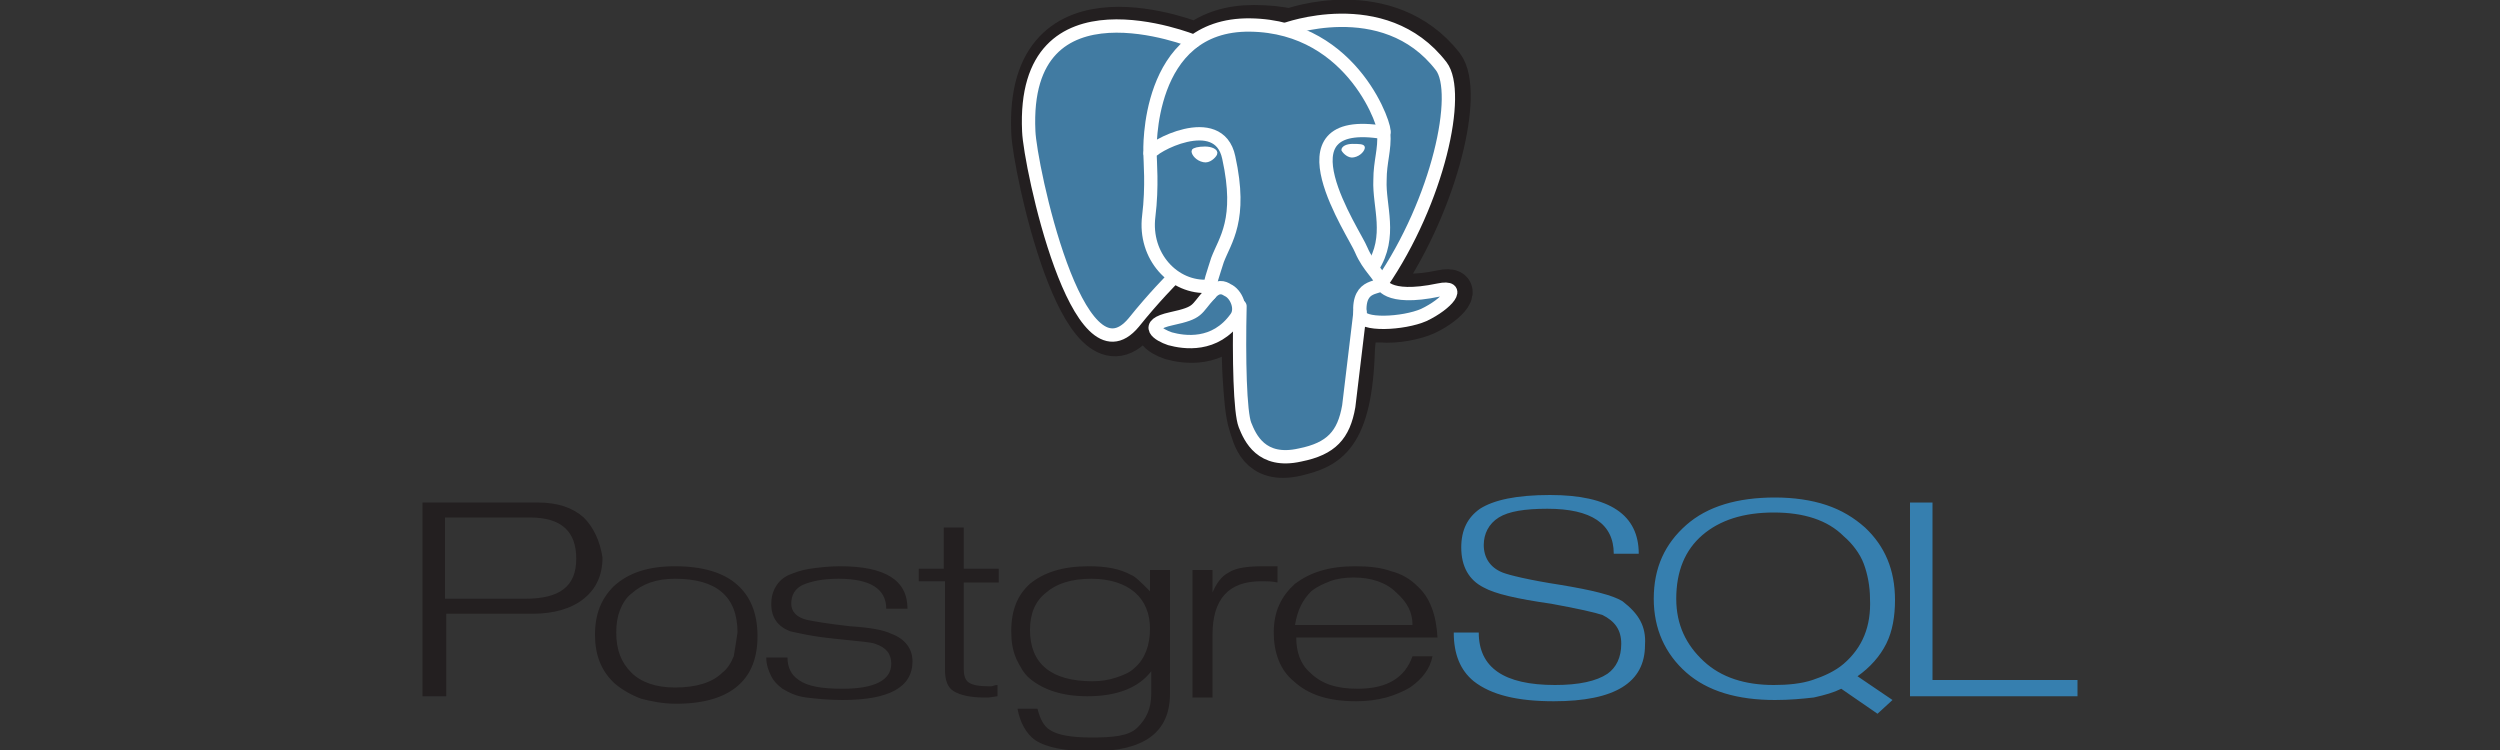 <?xml version="1.0" encoding="utf-8"?>
<!-- Generator: Adobe Illustrator 26.3.1, SVG Export Plug-In . SVG Version: 6.00 Build 0)  -->
<svg version="1.1" id="Layer_1" xmlns="http://www.w3.org/2000/svg" xmlns:xlink="http://www.w3.org/1999/xlink" x="0px" y="0px"
	 viewBox="0 0 200 60" style="enable-background:new 0 0 200 60;" xml:space="preserve">
<rect x="0" y="0" width="200" height="60" fill="#333333" stroke="none"/>
<style type="text/css">
	.st0{fill:#231F20;}
	.st1{fill:#367FAF;}
	.st2{fill:#231F20;stroke:#231F20;stroke-width:3.199;}
	.st3{fill:#417BA2;}
	.st4{fill:none;stroke:#FFFFFF;stroke-width:1.066;stroke-linecap:round;stroke-linejoin:round;}
	.st5{fill:none;stroke:#FFFFFF;stroke-width:1.066;stroke-linecap:round;stroke-linejoin:bevel;}
	.st6{fill:none;stroke:#FFFFFF;stroke-width:1.066;stroke-linejoin:round;}
	.st7{fill:#FFFFFF;stroke:#FFFFFF;stroke-width:0.356;}
	.st8{fill:#FFFFFF;stroke:#FFFFFF;stroke-width:0.177;}
</style>
<g>
	<path class="st0" d="M42,47.9h-6.4v-6.5h6.8c2.5,0,3.7,1.1,3.7,3.3C46.1,46.9,44.8,47.9,42,47.9 M46.7,41.4
		c-0.9-0.8-2.1-1.2-3.7-1.2l-9.2,0v15.5h1.9l0-6.6h6.9c1.7,0,3.1-0.4,4.1-1.2s1.5-1.9,1.5-3.3C48,43.3,47.5,42.2,46.7,41.4
		L46.7,41.4z M58.7,52.5c-0.2,0.5-0.5,1-0.9,1.3C57,54.6,55.7,55,54,55c-1.5,0-2.7-0.4-3.5-1.2c-0.8-0.8-1.2-1.8-1.2-3.2
		c0-0.7,0.1-1.3,0.3-1.8c0.2-0.5,0.5-1,0.9-1.3c0.9-0.8,2-1.2,3.5-1.2c3.3,0,5,1.4,5,4.3C58.9,51.3,58.8,51.9,58.7,52.5 M59,46.8
		c-1.1-1-2.8-1.5-5-1.5c-2.1,0-3.7,0.5-4.9,1.6c-1,1-1.5,2.2-1.5,3.9c0,1.6,0.5,2.9,1.6,3.9c0.6,0.5,1.3,0.9,2.1,1.2
		c0.8,0.2,1.7,0.4,2.8,0.4c2.2,0,3.9-0.5,5-1.5c1-0.9,1.5-2.2,1.5-3.9C60.6,49,60,47.7,59,46.8L59,46.8z M73,52.9
		c0,2.1-1.9,3.1-5.6,3.1c-1.1,0-2.1-0.1-2.9-0.2s-1.4-0.4-1.9-0.7c-0.4-0.3-0.7-0.6-0.9-1c-0.2-0.4-0.4-0.9-0.4-1.5l1.7,0
		c0,0.8,0.3,1.4,0.9,1.8c0.7,0.5,1.8,0.7,3.5,0.7c2.6,0,3.9-0.7,3.9-2c0-0.8-0.4-1.3-1.3-1.6c-0.2-0.1-1.2-0.2-3.2-0.4
		s-3.1-0.5-3.6-0.6c-1-0.4-1.5-1.1-1.5-2.2c0-1,0.5-1.9,1.4-2.3c0.5-0.2,1-0.4,1.7-0.5c0.7-0.1,1.5-0.2,2.4-0.2
		c3.6,0,5.4,1.1,5.4,3.4h-1.7c0-1.6-1.3-2.4-3.8-2.4c-1.3,0-2.2,0.2-2.9,0.5c-0.6,0.3-0.9,0.8-0.9,1.5c0,0.6,0.4,1.1,1.3,1.3
		c0.5,0.1,1.6,0.3,3.4,0.5c1.6,0.1,2.7,0.3,3.3,0.6C72.4,51.1,73,51.9,73,52.9L73,52.9z M79.8,55.7l-0.7,0.1l-0.4,0
		c-1.1,0-1.9-0.2-2.4-0.5c-0.5-0.3-0.7-0.9-0.7-1.7v-7.1h-2.1v-1h2l0-3.3h1.6v3.3h2.8v1.1l-2.8,0v6.9c0,0.5,0.1,0.9,0.4,1.1
		c0.3,0.2,0.8,0.3,1.5,0.3c0.1,0,0.2,0,0.3,0s0.3-0.1,0.5-0.1L79.8,55.7L79.8,55.7z M90.8,53.4c-0.4,0.4-0.9,0.6-1.5,0.8
		c-0.6,0.2-1.2,0.3-1.9,0.3c-3.3,0-5-1.4-5-4.1c0-1.3,0.4-2.3,1.3-3c0.8-0.7,2-1.1,3.6-1.1c1.5,0,2.7,0.4,3.5,1.1
		c0.8,0.7,1.2,1.7,1.2,2.9C92,51.6,91.6,52.7,90.8,53.4 M93.6,45.6H92l0,1.7c-0.7-0.7-1.2-1.2-1.5-1.3c-0.9-0.5-2-0.7-3.4-0.7
		c-2.1,0-3.6,0.5-4.7,1.4c-1,0.9-1.5,2.1-1.5,3.8c0,0.8,0.1,1.5,0.4,2.2c0.3,0.6,0.6,1.2,1.1,1.6c1.1,0.9,2.6,1.4,4.6,1.4
		c2.4,0,4.1-0.7,5.1-2v1.8c0,1.2-0.4,2-1.1,2.7S89,59,87.3,59c-1.6,0-2.7-0.2-3.3-0.6c-0.5-0.3-0.8-0.9-1-1.7h-1.6
		c0.2,1.1,0.7,2,1.4,2.5c0.9,0.6,2.4,0.9,4.6,0.9c4.1,0,6.2-1.5,6.2-4.6L93.6,45.6L93.6,45.6z M102.2,46.6c-0.4-0.1-0.9-0.1-1.3-0.1
		c-2.6,0-3.9,1.4-3.9,4.3v5h-1.6l0-10.2l1.6,0v1.8H97c0.3-0.7,0.7-1.3,1.3-1.6c0.6-0.4,1.6-0.5,2.8-0.5h1.1L102.2,46.6L102.2,46.6z
		 M103.6,50c0.2-1.2,0.6-2,1.3-2.7c0.5-0.4,1-0.6,1.5-0.8s1.2-0.3,1.9-0.3c1.4,0,2.6,0.4,3.4,1.2c0.9,0.8,1.3,1.6,1.3,2.6L103.6,50
		 M113.4,46.9c-0.6-0.6-1.3-1-2.1-1.2c-0.8-0.3-1.8-0.4-2.9-0.4c-2.1,0-3.6,0.5-4.8,1.4c-1.1,1-1.7,2.2-1.7,3.9c0,1.6,0.5,3,1.6,3.9
		c1.2,1.1,2.8,1.6,5,1.6c0.9,0,1.6-0.1,2.4-0.3c0.7-0.2,1.4-0.5,1.9-0.8c1-0.7,1.6-1.5,1.8-2.5H113c-0.6,1.7-2,2.6-4.4,2.6
		c-1.7,0-2.9-0.4-3.8-1.3c-0.8-0.7-1.1-1.7-1.1-2.8h11.3C114.9,49.2,114.4,47.8,113.4,46.9L113.4,46.9z"/>
	<path class="st1" d="M131.6,51.6c0,3-2.4,4.5-7.3,4.5c-2.9,0-5-0.5-6.4-1.6c-1.1-0.9-1.6-2.2-1.6-3.9h2c0,2.8,2,4.2,6.1,4.2
		c1.9,0,3.3-0.3,4.2-0.9c0.7-0.5,1.1-1.3,1.1-2.4c0-1.1-0.5-1.8-1.5-2.3c-0.6-0.2-1.9-0.5-4.1-0.9c-2.8-0.4-4.5-0.8-5.4-1.3
		c-1.2-0.6-1.8-1.7-1.8-3.2c0-1.4,0.5-2.4,1.5-3.1c1.1-0.7,2.9-1.1,5.6-1.1c4.8,0,7.1,1.6,7.1,4.7h-2c0-2.4-1.8-3.6-5.3-3.6
		c-1.8,0-3.1,0.2-3.9,0.7c-0.8,0.5-1.2,1.3-1.2,2.2c0,1,0.5,1.8,1.5,2.2c0.5,0.2,2.1,0.6,4.7,1c2.4,0.4,4.1,0.8,4.9,1.3
		C131.1,49.1,131.7,50.1,131.6,51.6L131.6,51.6z M147.5,53.1c-0.7,0.6-1.6,1-2.5,1.3c-0.9,0.3-2,0.4-3.1,0.4c-2.3,0-4.2-0.6-5.6-1.9
		c-1.4-1.3-2.2-2.9-2.2-5c0-2.2,0.7-3.9,2.1-5.1c1.4-1.2,3.3-1.8,5.7-1.8c2.4,0,4.3,0.6,5.6,1.9c0.7,0.6,1.3,1.4,1.6,2.2
		c0.3,0.8,0.5,1.8,0.5,2.8C149.7,50.1,149,51.8,147.5,53.1 M148.6,54.1c1-0.7,1.8-1.6,2.3-2.6c0.5-1,0.7-2.2,0.7-3.5
		c0-2.4-0.8-4.3-2.4-5.8c-0.9-0.8-1.9-1.4-3.1-1.8c-1.2-0.4-2.6-0.6-4.1-0.6c-3,0-5.4,0.7-7.1,2.2c-1.7,1.5-2.6,3.4-2.6,5.9
		c0,2.4,0.9,4.4,2.6,5.9c1.7,1.5,4.1,2.2,7.1,2.2c1.2,0,2.2-0.1,3.1-0.2c0.9-0.2,1.6-0.4,2.2-0.7l2.9,2l1.2-1.1L148.6,54.1
		L148.6,54.1z M166.2,55.7h-13.4V40.2l1.8,0v14.2h11.6L166.2,55.7L166.2,55.7z"/>
	<path class="st2" d="M108.4,27.8c0.2-2,0.2-2.3,1.7-2l0.4,0c1.2,0.1,2.7-0.2,3.6-0.6c1.9-0.9,3-2.4,1.2-2c-4.3,0.9-4.6-0.6-4.6-0.6
		c4.5-6.7,6.4-15.3,4.8-17.4c-4.5-5.7-12.2-3-12.3-2.9l0,0c-0.8-0.2-1.8-0.3-2.9-0.3c-1.9,0-3.4,0.5-4.6,1.4c0,0-13.8-5.7-13.2,7.2
		c0.1,2.7,3.9,20.7,8.4,15.3c1.6-2,3.2-3.7,3.2-3.7c0.8,0.5,1.7,0.8,2.7,0.7l0.1-0.1c0,0.3,0,0.5,0,0.8c-1.2,1.3-0.8,1.5-3.1,2
		c-2.3,0.5-1,1.3-0.1,1.6c1.1,0.3,3.6,0.7,5.3-1.7l-0.1,0.3c0.5,0.4,0.4,2.6,0.5,4.2c0.1,1.6,0.2,3.1,0.5,4c0.3,0.9,0.7,3.2,3.8,2.5
		C106.2,35.9,108.2,35.1,108.4,27.8"/>
	<path class="st3" d="M115.1,23.2c-4.3,0.9-4.6-0.6-4.6-0.6c4.5-6.7,6.4-15.3,4.8-17.4c-4.5-5.7-12.2-3-12.3-2.9l0,0
		c-0.8-0.2-1.8-0.3-2.9-0.3c-1.9,0-3.4,0.5-4.6,1.4c0,0-13.8-5.7-13.2,7.2c0.1,2.7,3.9,20.7,8.4,15.3c1.6-2,3.2-3.7,3.2-3.7
		c0.8,0.5,1.7,0.8,2.7,0.7l0.1-0.1c0,0.2,0,0.5,0,0.8c-1.2,1.3-0.8,1.5-3.1,2c-2.3,0.5-1,1.3-0.1,1.6c1.1,0.3,3.6,0.7,5.3-1.7
		l-0.1,0.3c0.5,0.4,0.8,2.4,0.7,4.2s-0.1,3.1,0.3,4c0.4,1,0.7,3.2,3.8,2.5c2.5-0.5,3.9-2,4.1-4.3c0.1-1.7,0.4-1.4,0.4-2.9l0.2-0.7
		c0.3-2.3,0-3,1.6-2.7l0.4,0c1.2,0.1,2.7-0.2,3.6-0.6C115.9,24.3,117,22.8,115.1,23.2L115.1,23.2z"/>
	<g>
		<g>
			<path class="st4" d="M99.2,24.5c-0.1,4.2,0,8.5,0.4,9.5c0.4,1,1.3,3.1,4.4,2.4c2.5-0.5,3.5-1.6,3.9-3.9l0.9-7.5 M95.5,3.3
				c0,0-13.8-5.6-13.2,7.2c0.1,2.7,3.9,20.7,8.4,15.3c1.6-2,3.1-3.5,3.1-3.5 M103,2.3c-0.5,0.2,7.7-3,12.3,3
				c1.6,2.1-0.2,10.7-4.8,17.4"/>
			<path class="st5" d="M110.5,22.6c0,0,0.3,1.5,4.6,0.6c1.9-0.4,0.7,1.1-1.2,2c-1.6,0.7-5.1,0.9-5.1-0.1
				C108.6,22.5,110.6,23.2,110.5,22.6c-0.1-0.6-1-1.2-1.6-2.6c-0.5-1.3-7.1-10.9,1.8-9.4c0.3-0.1-2.3-8.5-10.7-8.6S92,12.2,92,12.2"
				/>
		</g>
		<g>
			<path class="st6" d="M96.8,23.5c-1.2,1.3-0.8,1.5-3.1,2c-2.3,0.5-1,1.3-0.1,1.6c1.1,0.3,3.6,0.7,5.3-1.7c0.5-0.7,0-1.9-0.7-2.2
				C97.9,23,97.4,22.8,96.8,23.5L96.8,23.5z"/>
			<path class="st4" d="M96.8,23.5c-0.1-0.8,0.3-1.7,0.6-2.7c0.6-1.6,2-3.2,0.9-8.2c-0.8-3.8-6.3-0.8-6.3-0.3c0,0.5,0.2,2.6-0.1,5
				c-0.4,3.2,2,5.8,4.8,5.6"/>
		</g>
	</g>
	<g>
		<path class="st7" d="M95.5,12.1c0,0.2,0.3,0.6,0.8,0.7c0.4,0.1,0.8-0.3,0.9-0.5s-0.3-0.4-0.8-0.4S95.5,12,95.5,12.1L95.5,12.1z"/>
		<path class="st8" d="M109.1,11.8c0,0.2-0.3,0.6-0.8,0.7c-0.4,0.1-0.8-0.3-0.9-0.5c0-0.2,0.3-0.4,0.8-0.4S109.1,11.6,109.1,11.8
			L109.1,11.8z"/>
	</g>
	<path class="st4" d="M110.7,10.6c0.1,1.4-0.3,2.3-0.3,3.8c-0.1,2.1,1,4.5-0.6,7"/>
</g>
</svg>
